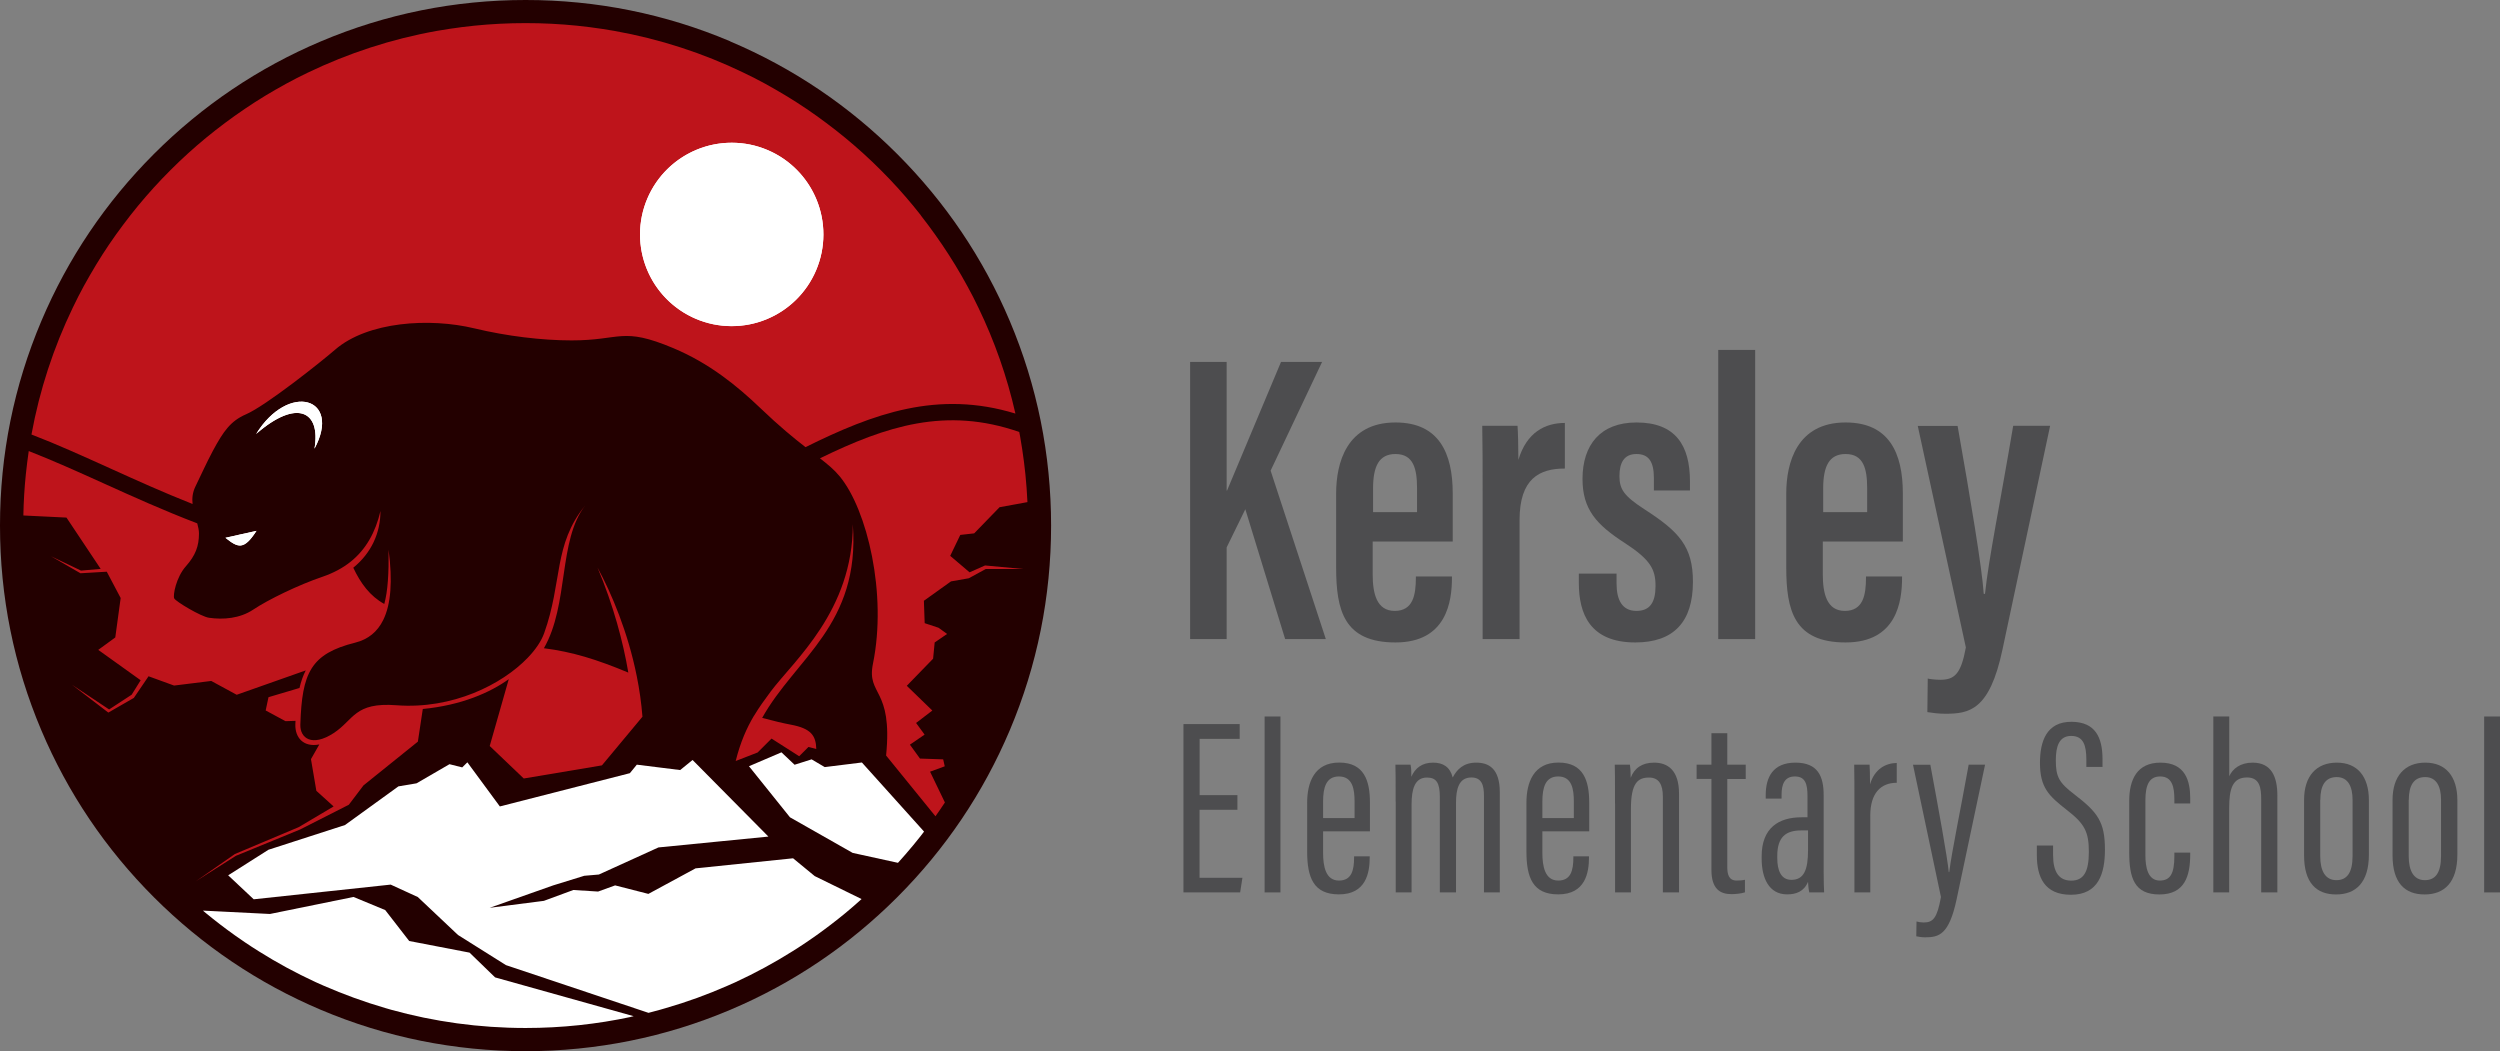 <?xml version="1.0" encoding="UTF-8"?><svg id="Layer_1" xmlns="http://www.w3.org/2000/svg" viewBox="0 0 320.14 134.62"><rect x="0" y="0" width="320.14" height="134.62" fill="#808080" stroke="none"/><defs><style>.cls-1{fill:#fff;}.cls-2{fill:#be141b;}.cls-3{fill:#230000;}.cls-4{fill:#4d4d4f;}</style></defs><path class="cls-4" d="m152.4,46.35h4.68v16.47h.05c1.43-3.4,4.78-11.42,6.91-16.47h5.26l-6.59,13.92,7.07,21.57h-5.21l-5.1-16.63-2.39,4.89v11.74h-4.68v-35.49Z"/><path class="cls-4" d="m175.78,69.35v4.2c0,2.39.48,4.68,2.82,4.68s2.71-2.02,2.71-4.25v-.16h4.62v.16c0,2.98-.64,8.29-7.23,8.29s-7.6-4.09-7.6-9.62v-9.46c0-3.88,1.33-9.09,7.6-9.09,5.58,0,7.33,3.93,7.33,9.09v6.16h-10.25Zm5.68-3.77v-3.08c0-2.5-.48-4.36-2.76-4.36-2.12,0-2.87,1.59-2.87,4.41v3.03h5.63Z"/><path class="cls-4" d="m200.38,60c-3.24,0-5.79,1.28-5.79,6.59v15.25h-4.73v-18.06c0-4.46,0-6.59-.05-9.25h4.52c.05.58.11,2.71.11,4.36,1.06-3.56,3.45-4.73,5.95-4.73v5.84Z"/><path class="cls-4" d="m207.01,73.44v1.28c0,2.07.69,3.51,2.55,3.51,1.7,0,2.44-1.06,2.44-3.19s-.64-3.35-3.88-5.47c-3.72-2.39-5.47-4.36-5.47-8.24,0-4.36,2.29-7.23,6.91-7.23,4.99,0,6.85,2.92,6.85,7.54v1.17h-4.62v-1.59c0-2.07-.64-3.08-2.23-3.08s-2.18,1.12-2.18,2.82.58,2.55,3.19,4.25c4.46,2.87,6.22,4.78,6.22,9.3,0,5.1-2.44,7.76-7.38,7.76-5.84,0-7.23-3.72-7.23-7.6v-1.22h4.83Z"/><path class="cls-4" d="m220.03,81.84v-37.03h4.73v37.03h-4.73Z"/><path class="cls-4" d="m233.42,69.35v4.2c0,2.39.48,4.68,2.82,4.68s2.71-2.02,2.71-4.25v-.16h4.62v.16c0,2.98-.64,8.29-7.23,8.29s-7.6-4.09-7.6-9.62v-9.46c0-3.88,1.33-9.09,7.6-9.09,5.58,0,7.33,3.93,7.33,9.09v6.16h-10.25Zm5.68-3.77v-3.08c0-2.5-.48-4.36-2.76-4.36-2.12,0-2.87,1.59-2.87,4.41v3.03h5.63Z"/><path class="cls-4" d="m250.68,54.53c1.65,9.35,3.13,18.17,3.35,21.52h.16c.48-4.57,1.91-11.42,3.61-21.52h4.73l-6.11,28.69c-1.65,7.76-4.25,8.18-7.33,8.18-.85,0-1.65-.11-2.28-.21l.05-4.3c.11.05.96.16,1.59.16,1.81,0,2.66-.69,3.29-4.14l-6.16-28.37h5.1Z"/><path class="cls-4" d="m158.45,103.7h-4.84v8.71h5.49l-.29,1.87h-7.26v-21.56h7.2v1.9h-5.13v7.2h4.84v1.87Z"/><path class="cls-4" d="m161.94,114.28v-22.53h2.03v22.53h-2.03Z"/><path class="cls-4" d="m169.43,106.47v2.74c0,1.71.32,3.55,2.03,3.55,1.61,0,1.94-1.29,1.94-2.97v-.13h2v.13c0,1.94-.45,4.74-3.94,4.74-3.26,0-4.07-2.16-4.07-5.49v-6.26c0-2.55.9-5.13,4.1-5.13s3.94,2.32,3.94,5.13v3.68h-6Zm4.03-1.71v-2.13c0-1.52-.23-3.2-2-3.2-1.65,0-2.03,1.42-2.03,3.23v2.1h4.03Z"/><path class="cls-4" d="m178.72,102.63c0-2.9,0-3.91-.03-4.71h1.94c.1.48.1,1,.1,1.55.48-1.1,1.36-1.81,2.78-1.81,1.26,0,2.16.52,2.52,1.9.52-1,1.36-1.9,3-1.9,1.55,0,3.03.68,3.03,3.81v12.81h-2.03v-12.36c0-1.32-.26-2.36-1.61-2.36-1.61,0-1.97,1.48-1.97,3.26v11.46h-2.07v-12.23c0-1.81-.45-2.48-1.65-2.48-1.58,0-1.97,1.52-1.97,3.45v11.26h-2.03v-11.65Z"/><path class="cls-4" d="m197.51,106.47v2.74c0,1.71.32,3.55,2.03,3.55,1.61,0,1.94-1.29,1.94-2.97v-.13h2v.13c0,1.94-.45,4.74-3.94,4.74-3.26,0-4.07-2.16-4.07-5.49v-6.26c0-2.55.9-5.13,4.1-5.13s3.94,2.32,3.94,5.13v3.68h-6Zm4.03-1.71v-2.13c0-1.52-.23-3.2-2-3.2-1.65,0-2.03,1.42-2.03,3.23v2.1h4.03Z"/><path class="cls-4" d="m206.81,102.89c0-3.29,0-4.16-.03-4.97h1.94c.06.36.1.9.1,1.68.48-1.26,1.48-1.94,3-1.94,1.74,0,3.19.97,3.19,3.97v12.65h-2.07v-12.26c0-1.58-.52-2.45-1.77-2.45-1.42,0-2.32.68-2.32,4v10.71h-2.03v-11.39Z"/><path class="cls-4" d="m217.26,97.92h1.9v-4.03h2.03v4.03h2.36v1.84h-2.36v11.29c0,.84.16,1.71,1.19,1.71.32,0,.81-.03,1.07-.1v1.61c-.48.16-1.19.23-1.74.23-1.45,0-2.55-.68-2.55-3.1v-11.65h-1.9v-1.84Z"/><path class="cls-4" d="m233.53,111.57c0,1.13.03,2.26.06,2.71h-1.9c-.1-.42-.16-1.07-.16-1.36-.52,1.26-1.55,1.61-2.68,1.61-2.32,0-3.26-2.07-3.26-4.58v-.29c0-3.65,2.19-5,5.1-5h.77v-2.71c0-1.52-.26-2.52-1.61-2.52s-1.71,1.03-1.71,2.36v.48h-2.03v-.45c0-2.26.9-4.16,3.81-4.16s3.61,1.81,3.61,4.16v9.75Zm-2-5.23h-.87c-1.94,0-3.07.81-3.07,3.26v.29c0,1.52.45,2.78,1.81,2.78,1.61,0,2.13-1.29,2.13-3.81v-2.52Z"/><path class="cls-4" d="m242.89,100.24c-2.07,0-3.39,1.36-3.39,4.2v9.84h-2.03v-10.78c0-2.65,0-4.2-.03-5.58h1.97c.03.45.06,1.39.06,2.52.58-1.97,2-2.71,3.42-2.74v2.55Z"/><path class="cls-4" d="m247.19,97.92c1.13,6.1,2.19,11.91,2.36,13.75h.06c.32-2.58,1.52-8.33,2.49-13.75h2.1l-3.65,17.27c-.97,4.52-2.26,4.84-4.03,4.84-.39,0-.81-.06-1.13-.13l.03-1.9c.16.06.61.13.9.13,1.23,0,1.74-.55,2.23-3.26l-3.58-16.94h2.23Z"/><path class="cls-4" d="m262.91,108.28v1.23c0,2.13.74,3.26,2.32,3.26s2.26-1.1,2.26-3.68-.55-3.61-2.81-5.36c-2.32-1.81-3.45-2.87-3.45-6.04,0-2.71.81-5.29,4.07-5.26,3.03.03,3.94,2,3.94,4.81v.97h-2.07v-.9c0-1.84-.36-3.07-1.94-3.07s-1.97,1.39-1.97,3.13c0,2.13.42,2.87,2.42,4.39,2.94,2.26,3.87,3.49,3.87,7.04,0,3.03-.81,5.78-4.36,5.78-3.36,0-4.36-2.23-4.36-5.07v-1.23h2.07Z"/><path class="cls-4" d="m280.47,109.18v.23c0,2.78-.71,5.13-3.94,5.13s-3.87-2.13-3.87-5.42v-6.55c0-2.78,1.03-4.91,4-4.91,3.2,0,3.81,2.36,3.81,4.55v.68h-2.03v-.52c0-1.55-.26-2.94-1.81-2.94-1.36,0-1.9,1-1.9,3.07v7c0,1.58.32,3.26,1.84,3.26,1.36,0,1.87-.9,1.87-3.13v-.45h2.03Z"/><path class="cls-4" d="m283.44,91.75h2.03v7.65c.42-.94,1.39-1.74,3-1.74,2.42,0,3.16,1.84,3.16,4.2v12.42h-2.07v-11.91c0-1.42-.16-2.81-1.81-2.81-1.87,0-2.29,1.45-2.29,3.94v10.78h-2.03v-22.53Z"/><path class="cls-4" d="m303.35,102.47v6.97c0,3.58-1.68,5.1-4.2,5.1s-4.1-1.48-4.1-5v-7.1c0-3.07,1.58-4.78,4.2-4.78s4.1,1.77,4.1,4.81Zm-6.23-.03v7.2c0,1.87.64,3.07,2.07,3.07,1.32,0,2.07-.9,2.07-3.1v-7.2c0-1.68-.58-2.9-2.03-2.9s-2.1,1.06-2.1,2.94Z"/><path class="cls-4" d="m314.68,102.47v6.97c0,3.58-1.68,5.1-4.2,5.1s-4.1-1.48-4.1-5v-7.1c0-3.07,1.58-4.78,4.2-4.78s4.1,1.77,4.1,4.81Zm-6.23-.03v7.2c0,1.87.64,3.07,2.07,3.07,1.32,0,2.07-.9,2.07-3.1v-7.2c0-1.68-.58-2.9-2.03-2.9s-2.1,1.06-2.1,2.94Z"/><path class="cls-4" d="m318.11,114.28v-22.53h2.03v22.53h-2.03Z"/><path class="cls-2" d="m98.81,94.58l3.54,2.26,1.19-1.19,1,.26c-.06-1.69-.63-2.62-3.25-3.11-.97-.18-2.23-.48-3.68-.87,4.25-7.66,12.57-11.87,11.61-24.8,0,11.1-7.53,17.44-10.5,21.4-.78,1.05-1.5,2.04-2.14,3.11-.96,1.6-1.75,3.39-2.35,5.81l2.81-1.09,1.78-1.78Z"/><path class="cls-1" d="m110.38,97.63l-4.76.59-1.68-.99-2.18.69-1.68-1.59-4.16,1.78,5.25,6.54,8.03,4.56,5.8,1.27c.32-.36.64-.72.96-1.08.67-.78,1.33-1.57,1.97-2.38.14-.18.28-.37.42-.55l-7.96-8.85Z"/><path class="cls-3" d="m93.51,5.29c-8.3-3.51-17.12-5.29-26.2-5.29s-17.9,1.78-26.2,5.29c-8.02,3.39-15.21,8.24-21.39,14.42-6.18,6.18-11.03,13.38-14.42,21.39C1.78,49.41,0,58.22,0,67.31s1.78,17.9,5.29,26.2c3.39,8.02,8.24,15.21,14.42,21.39,6.18,6.18,13.38,11.03,21.39,14.42,8.3,3.51,17.12,5.29,26.2,5.29s17.9-1.78,26.2-5.29c8.02-3.39,15.21-8.24,21.39-14.42,6.18-6.18,11.03-13.38,14.42-21.39,3.51-8.3,5.29-17.12,5.29-26.2s-1.78-17.9-5.29-26.2c-3.39-8.02-8.24-15.21-14.42-21.39-6.18-6.18-13.38-11.03-21.39-14.42Z"/><path class="cls-2" d="m3.31,60.73c.1-1,.23-1.99.37-2.97,3.08,1.2,6.23,2.62,9.55,4.12,3.71,1.68,7.69,3.48,12.03,5.14.12.46.22.89.22,1.29,0,1.64-.45,2.82-1.68,4.21-1.24,1.39-1.68,3.72-1.49,4.11.2.4,3.42,2.33,4.46,2.48,1.8.26,3.94.1,5.65-1.04,1.93-1.29,5.8-3.17,8.87-4.21,1.4-.48,2.6-1.12,3.6-1.92,1.96-1.57,3.19-3.75,3.83-6.5,0,2.79-1.15,5.36-3.48,7.26.94,2,2.15,3.64,3.97,4.64.45-1.64.59-3.88.55-6.94.53,4,.3,6.98-.68,8.98-.75,1.54-1.95,2.5-3.58,2.91-5.71,1.43-6.83,3.85-7.04,10.5-.05,1.74,1.49,2.89,4.26,1.09,2.61-1.7,2.64-3.98,8.03-3.57,7.2.55,13.55-2.66,16.83-6.08,1.02-1.06,1.74-2.14,2.1-3.14,2.37-6.61,1.16-11.32,5.25-16.35-3.47,4.49-2.05,12.65-5.28,18.27,3.64.46,6.76,1.43,10.81,3.12-.66-3.9-1.9-8.6-3.95-13.46,1.81,3.32,3.9,8.28,5.03,13.91.34,1.68.59,3.43.73,5.2l-5.19,6.23-10.01,1.68-4.36-4.16,2.44-8.56c-2.39,1.72-6.07,3.34-11.01,3.82l-.63,4.18-6.96,5.6-1.88,2.48-6.24,3.17-8.22,3.37-5.15,3.27,5.02-3.5,8.17-3.44,4.47-2.65-2.21-2-.69-4.06,1.07-1.88c-2.03.39-3.12-.87-3.07-2.57,0-.15.01-.3.02-.45l-1.28.04-2.54-1.37.36-1.7,3.97-1.18c.2-.85.46-1.59.8-2.25l-8.84,3.12-3.26-1.77-4.76.59-3.27-1.19-1.88,2.77-3.27,1.88-4.66-3.57,4.76,3.17,2.89-1.89,1.15-1.85-5.43-3.89,2.18-1.59.69-5.05-1.78-3.37-3.37.2-3.77-2.18,3.84,1.84,2.52-.22-4.38-6.57-5.52-.27c.03-1.79.14-3.56.32-5.31Z"/><path class="cls-1" d="m80.8,130.22c-4.35.93-8.86,1.42-13.49,1.42-5.96,0-11.72-.81-17.2-2.33-.26-.07-.51-.14-.76-.22-2.71-.79-5.34-1.75-7.89-2.86-.36-.16-.72-.32-1.08-.48-2.51-1.16-4.92-2.47-7.24-3.93-.61-.38-1.21-.77-1.8-1.17-.43-.29-.85-.58-1.27-.88-1.26-.9-2.49-1.84-3.68-2.82-.1-.08-.24-.2-.24-.2l-.16-.14,8.58.43,10.7-2.18,4.06,1.68,3.07,3.96,7.73,1.49,3.27,3.17,17.75,4.97-.36.08Z"/><path class="cls-1" d="m83.04,129.7l-18.25-6.11-6.14-3.86-5.15-4.86-3.47-1.59-17.54,1.88-3.27-3.07,5.15-3.27,9.81-3.17,6.84-4.95,2.32-.39,4.22-2.45,1.63.41.66-.65,4.16,5.65,16.65-4.26.89-1.09,5.55.69,1.59-1.29,9.71,9.81-5.97.59-8.11.8-7.63,3.47-1.87.16-3.98,1.23-8.13,2.87,6.94-.89,3.77-1.39,3.17.2,2.18-.79,4.26,1.09,6.04-3.27,12.49-1.29,2.77,2.28,6,2.94c-.1.09-.21.18-.31.28-.59.52-1.18,1.04-1.79,1.54-1.19.98-2.42,1.92-3.68,2.82-.42.3-.84.59-1.27.88-.59.4-1.19.79-1.8,1.17-2.32,1.46-4.74,2.77-7.24,3.93-.36.16-.72.33-1.08.48-2.55,1.12-5.18,2.08-7.89,2.86-.25.07-.51.15-.76.22-.32.09-.64.18-.97.26l-.49.13Z"/><path class="cls-1" d="m117.92,107.03c-.64.81-1.29,1.6-1.97,2.38-.32.36-.64.72-.96,1.08l-5.8-1.27-8.03-4.56-5.25-6.54,4.16-1.78,1.68,1.59,2.18-.69,1.68.99,4.76-.59,7.96,8.85c-.14.18-.28.37-.42.55Z"/><path class="cls-2" d="m128.02,64.93l-3.27,3.37-1.78.2-1.29,2.68,2.48,2.11,1.98-.88,4.86.45h-4.76l-2.18,1.19-2.28.4-3.47,2.48.1,2.87,1.78.59,1.09.79-1.59,1.09-.2,2.08-3.37,3.47,3.27,3.17-2.08,1.59,1.09,1.49-1.88,1.29,1.29,1.78,2.97.1.2.89-1.88.69,1.9,3.94c-.39.59-.79,1.19-1.21,1.77l-6.32-7.78c.88-8.76-2.53-7.61-1.68-11.77,1.82-8.91-.72-19.69-4.26-23.98-.71-.86-1.51-1.52-2.53-2.31,8.47-4.13,16.15-6.64,25.52-3.37.04.21.08.41.12.62.09.53.18,1.06.26,1.59.16,1.06.3,2.14.41,3.22.12,1.17.2,2.36.26,3.55l-3.55.65Z"/><path class="cls-2" d="m117.92,27.59c.32.41.63.81.94,1.23,1.23,1.65,2.39,3.36,3.47,5.13.27.44.53.89.79,1.34.52.9,1.01,1.81,1.49,2.73.24.46.47.93.69,1.4,2.06,4.27,3.66,8.8,4.73,13.54-9.92-3.03-18.17-.02-26.88,4.3-1.47-1.14-3.33-2.65-5.78-5-2.99-2.86-6.54-5.75-11.15-7.68-6.63-2.78-6.63-.99-13.03-.99-3.82,0-8.32-.55-12.44-1.54-5.71-1.38-13.66-.89-17.84,2.73-1.8,1.56-8.87,7.18-11.4,8.27-2,.87-2.9,2.18-4.25,4.68-.83,1.55-1.63,3.34-2.24,4.58-.37.76-.44,1.51-.36,2.23-3.77-1.49-7.28-3.08-10.57-4.57-3.5-1.58-6.8-3.08-10.06-4.33,1.04-5.71,2.84-11.16,5.29-16.24.23-.47.46-.93.69-1.4.47-.92.97-1.84,1.49-2.73.26-.45.52-.89.79-1.34,1.07-1.77,2.23-3.48,3.47-5.13.31-.41.62-.82.94-1.23,1.27-1.62,2.62-3.18,4.04-4.67.71-.74,1.44-1.47,2.18-2.18,1.49-1.42,3.05-2.77,4.67-4.04.41-.32.81-.63,1.23-.94,1.65-1.23,3.36-2.39,5.13-3.47.44-.27.89-.53,1.34-.79.9-.52,1.81-1.01,2.73-1.49.46-.24.93-.47,1.4-.69,5.16-2.48,10.69-4.3,16.5-5.34.53-.09,1.06-.18,1.59-.26,1.06-.16,2.14-.3,3.22-.41,2.16-.22,4.36-.33,6.58-.33s4.41.11,6.58.33c1.08.11,2.15.25,3.22.41.53.08,1.06.17,1.59.26,5.81,1.04,11.35,2.85,16.5,5.34.47.23.93.46,1.4.69.92.47,1.84.97,2.73,1.49.45.26.89.52,1.34.79,1.77,1.07,3.48,2.23,5.13,3.47.41.31.82.62,1.23.94,1.62,1.27,3.18,2.62,4.67,4.04.74.71,1.47,1.44,2.18,2.18,1.42,1.49,2.77,3.05,4.04,4.67Z"/><path class="cls-1" d="m93.7,41.76c-6.49,0-11.74-5.26-11.74-11.74s5.26-11.74,11.74-11.74,11.74,5.26,11.74,11.74-5.26,11.74-11.74,11.74Z"/><path class="cls-1" d="m32.8,55.57c5.19-4.52,8.31-2.96,7.47,1.89,3.53-6.57-3.32-8.58-7.47-1.89Z"/><path class="cls-1" d="m28.87,68.87c1.6,1.26,2.34,1.64,3.97-.89-1.02.24-3.13.69-3.97.89Z"/><circle class="cls-1" cx="93.7" cy="30.02" r="11.74" transform="translate(29.21 104.33) rotate(-66.81)"/><path class="cls-1" d="m32.8,55.57c4.15-6.69,11-4.68,7.47,1.89.84-4.86-2.28-6.42-7.47-1.89Z"/><path class="cls-1" d="m28.87,68.87c.85-.21,2.95-.65,3.97-.89-1.63,2.54-2.38,2.15-3.97.89Z"/><path class="cls-2" d="m96.57,91.64c.64-1.07,1.36-2.06,2.14-3.11,2.97-3.96,10.5-10.31,10.5-21.4.96,12.93-7.35,17.14-11.61,24.8,1.45.39,2.71.69,3.68.87,2.62.49,3.2,1.43,3.25,3.11l-1-.26-1.19,1.19-3.54-2.26-1.78,1.78-2.81,1.09c.61-2.43,1.4-4.21,2.35-5.81Z"/></svg>